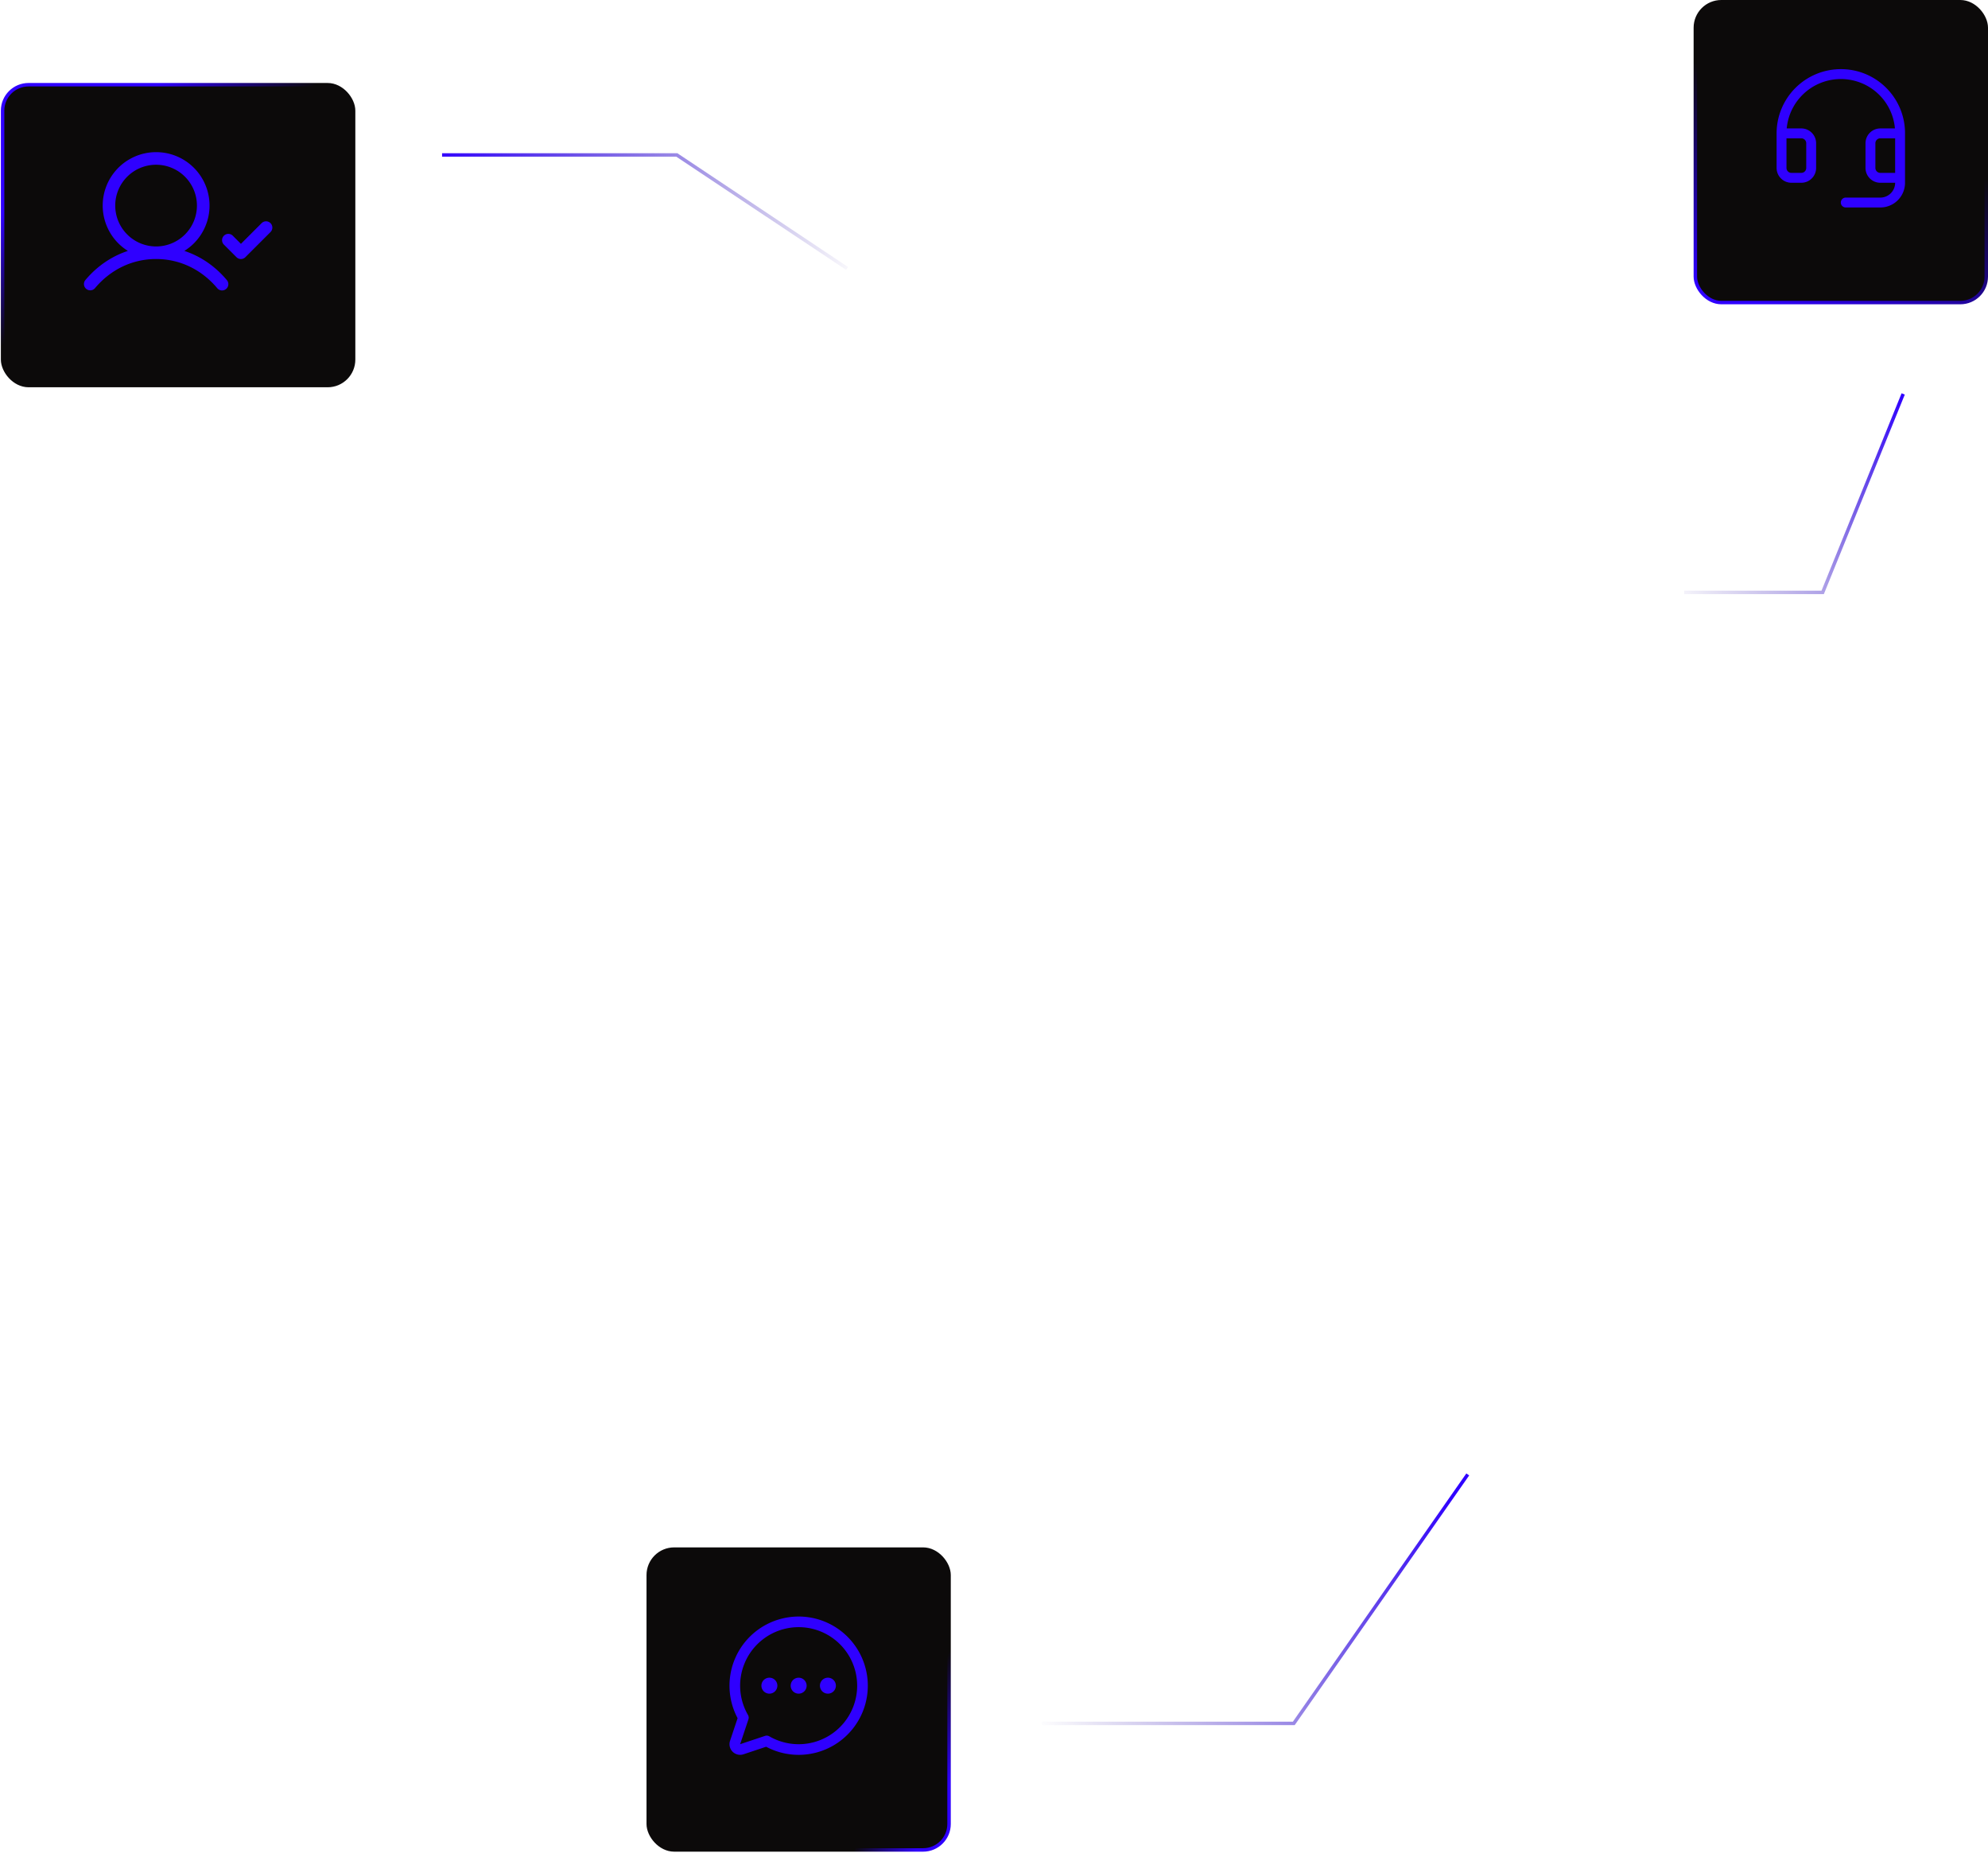 <svg xmlns="http://www.w3.org/2000/svg" width="575" height="536" fill="none"><rect width="101.521" height="87" x=".752" y="24.5" fill="#0C0A0A" rx="7.5"/><rect width="101.521" height="87" x=".752" y="24.5" stroke="url(#a)" rx="7.5"/><g filter="url(#b)"><path fill="#2F00FF" d="M53.324 76.566a15.45 15.45 0 1 0-16.337 0c-4.692 1.536-8.914 4.406-12.309 8.445a1.819 1.819 0 0 0 2.784 2.34c4.56-5.443 10.845-8.44 17.682-8.44 6.837 0 13.122 2.997 17.694 8.44a1.818 1.818 0 1 0 2.783-2.34c-3.395-4.04-7.616-6.91-12.297-8.445ZM33.329 63.46a11.815 11.815 0 1 1 11.815 11.815A11.829 11.829 0 0 1 33.33 63.46Zm44.912 7.648L70.97 78.38a1.817 1.817 0 0 1-2.573 0l-3.635-3.635a1.819 1.819 0 0 1 2.572-2.573l2.35 2.352 5.984-5.987a1.819 1.819 0 0 1 2.573 2.572Z"/></g><rect width="87.004" height="87" x="187.496" y="448.014" fill="#0C0A0A" rx="7.5"/><rect width="87.004" height="87" x="187.496" y="448.014" stroke="url(#c)" rx="7.5"/><g filter="url(#d)"><path fill="#2F00FF" d="M233.306 491.508a2.304 2.304 0 0 1-1.425 2.132 2.305 2.305 0 0 1-2.515-.5 2.307 2.307 0 1 1 3.94-1.632Zm-10.77-2.308a2.307 2.307 0 1 0-.002 4.614 2.307 2.307 0 0 0 .002-4.614Zm16.924 0a2.306 2.306 0 0 0-2.263 2.758 2.305 2.305 0 0 0 3.147 1.682 2.306 2.306 0 0 0 1.424-2.132 2.308 2.308 0 0 0-2.308-2.308Zm11.54 2.308a20.001 20.001 0 0 1-29.403 17.659l-6.549 2.183a3.077 3.077 0 0 1-3.892-3.893l2.183-6.548a20.008 20.008 0 0 1-.615-17.525 19.99 19.99 0 0 1 13.43-11.274 19.998 19.998 0 0 1 22.818 10.631 19.999 19.999 0 0 1 2.028 8.767Zm-3.077 0a16.934 16.934 0 0 0-6.626-13.426 16.924 16.924 0 0 0-24.952 21.9 1.535 1.535 0 0 1 .127 1.258l-2.399 7.193 7.193-2.399a1.55 1.55 0 0 1 .487-.081c.27.001.535.073.769.208a16.926 16.926 0 0 0 25.401-14.653Z"/></g><rect width="84.143" height="87" x="490.357" y=".5" fill="#0C0A0A" rx="7.5"/><rect width="84.143" height="87" x="490.357" y=".5" stroke="url(#e)" rx="7.5"/><g filter="url(#f)"><path fill="#2F00FF" d="M545.623 29.475A18.458 18.458 0 0 0 532.57 24h-.141a18.57 18.57 0 0 0-18.572 18.571v10a4.285 4.285 0 0 0 4.286 4.286H521a4.287 4.287 0 0 0 4.286-4.286V45.43A4.288 4.288 0 0 0 521 41.143h-4.221a15.731 15.731 0 0 1 10.338-13.356 15.738 15.738 0 0 1 16.48 3.7 15.608 15.608 0 0 1 4.484 9.656h-4.224a4.286 4.286 0 0 0-4.285 4.286v7.142a4.284 4.284 0 0 0 4.285 4.286h4.286a4.284 4.284 0 0 1-4.286 4.286h-10a1.43 1.43 0 0 0-1.01 2.439 1.43 1.43 0 0 0 1.01.418h10A7.141 7.141 0 0 0 551 56.857V42.571a18.464 18.464 0 0 0-5.377-13.096ZM521 44a1.426 1.426 0 0 1 1.429 1.429v7.142A1.429 1.429 0 0 1 521 54h-2.857a1.428 1.428 0 0 1-1.428-1.429V44H521Zm22.857 10a1.43 1.43 0 0 1-1.428-1.429V45.43a1.428 1.428 0 0 1 1.428-1.43h4.286v10h-4.286Z"/></g><path stroke="url(#g)" d="M127.865 44.812h67.898L245 77.629"/><path stroke="url(#h)" d="M301.336 498.423h72.873l50.317-72.005"/><path stroke="url(#i)" d="M487.117 171.322h40.069l23.283-57.395"/><defs><linearGradient id="a" x1="30.707" x2="49.437" y1="36.914" y2="59.473" gradientUnits="userSpaceOnUse"><stop stop-color="#2F00FF"/><stop offset="1" stop-color="#0C0A0A"/></linearGradient><linearGradient id="c" x1="271.258" x2="256.369" y1="522.62" y2="515.453" gradientUnits="userSpaceOnUse"><stop stop-color="#2F00FF"/><stop offset="1" stop-color="#0C0A0A"/></linearGradient><linearGradient id="e" x1="507.518" x2="529.333" y1="88" y2="33.515" gradientUnits="userSpaceOnUse"><stop stop-color="#2F00FF"/><stop offset="1" stop-color="#0C0A0A"/></linearGradient><linearGradient id="g" x1="123.252" x2="249.414" y1="47.868" y2="77.629" gradientUnits="userSpaceOnUse"><stop stop-color="#2F00FF"/><stop offset="1" stop-color="#1C0099" stop-opacity="0"/></linearGradient><linearGradient id="h" x1="419.434" x2="301.336" y1="430.684" y2="501.075" gradientUnits="userSpaceOnUse"><stop stop-color="#2F00FF"/><stop offset="1" stop-color="#1C0099" stop-opacity="0"/></linearGradient><linearGradient id="i" x1="550.469" x2="487.117" y1="113.927" y2="177.82" gradientUnits="userSpaceOnUse"><stop stop-color="#2F00FF"/><stop offset="1" stop-color="#1C0099" stop-opacity="0"/></linearGradient><filter id="b" width="82.522" height="68" x="10.252" y="30" color-interpolation-filters="sRGB" filterUnits="userSpaceOnUse"><feFlood flood-opacity="0" result="BackgroundImageFix"/><feColorMatrix in="SourceAlpha" result="hardAlpha" values="0 0 0 0 0 0 0 0 0 0 0 0 0 0 0 0 0 0 127 0"/><feOffset dy="-4"/><feGaussianBlur stdDeviation="7"/><feComposite in2="hardAlpha" operator="out"/><feColorMatrix values="0 0 0 0 0.184 0 0 0 0 0 0 0 0 0 1 0 0 0 1 0"/><feBlend in2="BackgroundImageFix" result="effect1_dropShadow_4906_54938"/><feBlend in="SourceGraphic" in2="effect1_dropShadow_4906_54938" result="shape"/></filter><filter id="d" width="68.004" height="68" x="196.996" y="453.514" color-interpolation-filters="sRGB" filterUnits="userSpaceOnUse"><feFlood flood-opacity="0" result="BackgroundImageFix"/><feColorMatrix in="SourceAlpha" result="hardAlpha" values="0 0 0 0 0 0 0 0 0 0 0 0 0 0 0 0 0 0 127 0"/><feOffset dy="-4"/><feGaussianBlur stdDeviation="7"/><feComposite in2="hardAlpha" operator="out"/><feColorMatrix values="0 0 0 0 0.184 0 0 0 0 0 0 0 0 0 1 0 0 0 1 0"/><feBlend in2="BackgroundImageFix" result="effect1_dropShadow_4906_54938"/><feBlend in="SourceGraphic" in2="effect1_dropShadow_4906_54938" result="shape"/></filter><filter id="f" width="65.143" height="68" x="499.857" y="6" color-interpolation-filters="sRGB" filterUnits="userSpaceOnUse"><feFlood flood-opacity="0" result="BackgroundImageFix"/><feColorMatrix in="SourceAlpha" result="hardAlpha" values="0 0 0 0 0 0 0 0 0 0 0 0 0 0 0 0 0 0 127 0"/><feOffset dy="-4"/><feGaussianBlur stdDeviation="7"/><feComposite in2="hardAlpha" operator="out"/><feColorMatrix values="0 0 0 0 0.184 0 0 0 0 0 0 0 0 0 1 0 0 0 1 0"/><feBlend in2="BackgroundImageFix" result="effect1_dropShadow_4906_54938"/><feBlend in="SourceGraphic" in2="effect1_dropShadow_4906_54938" result="shape"/></filter></defs></svg>